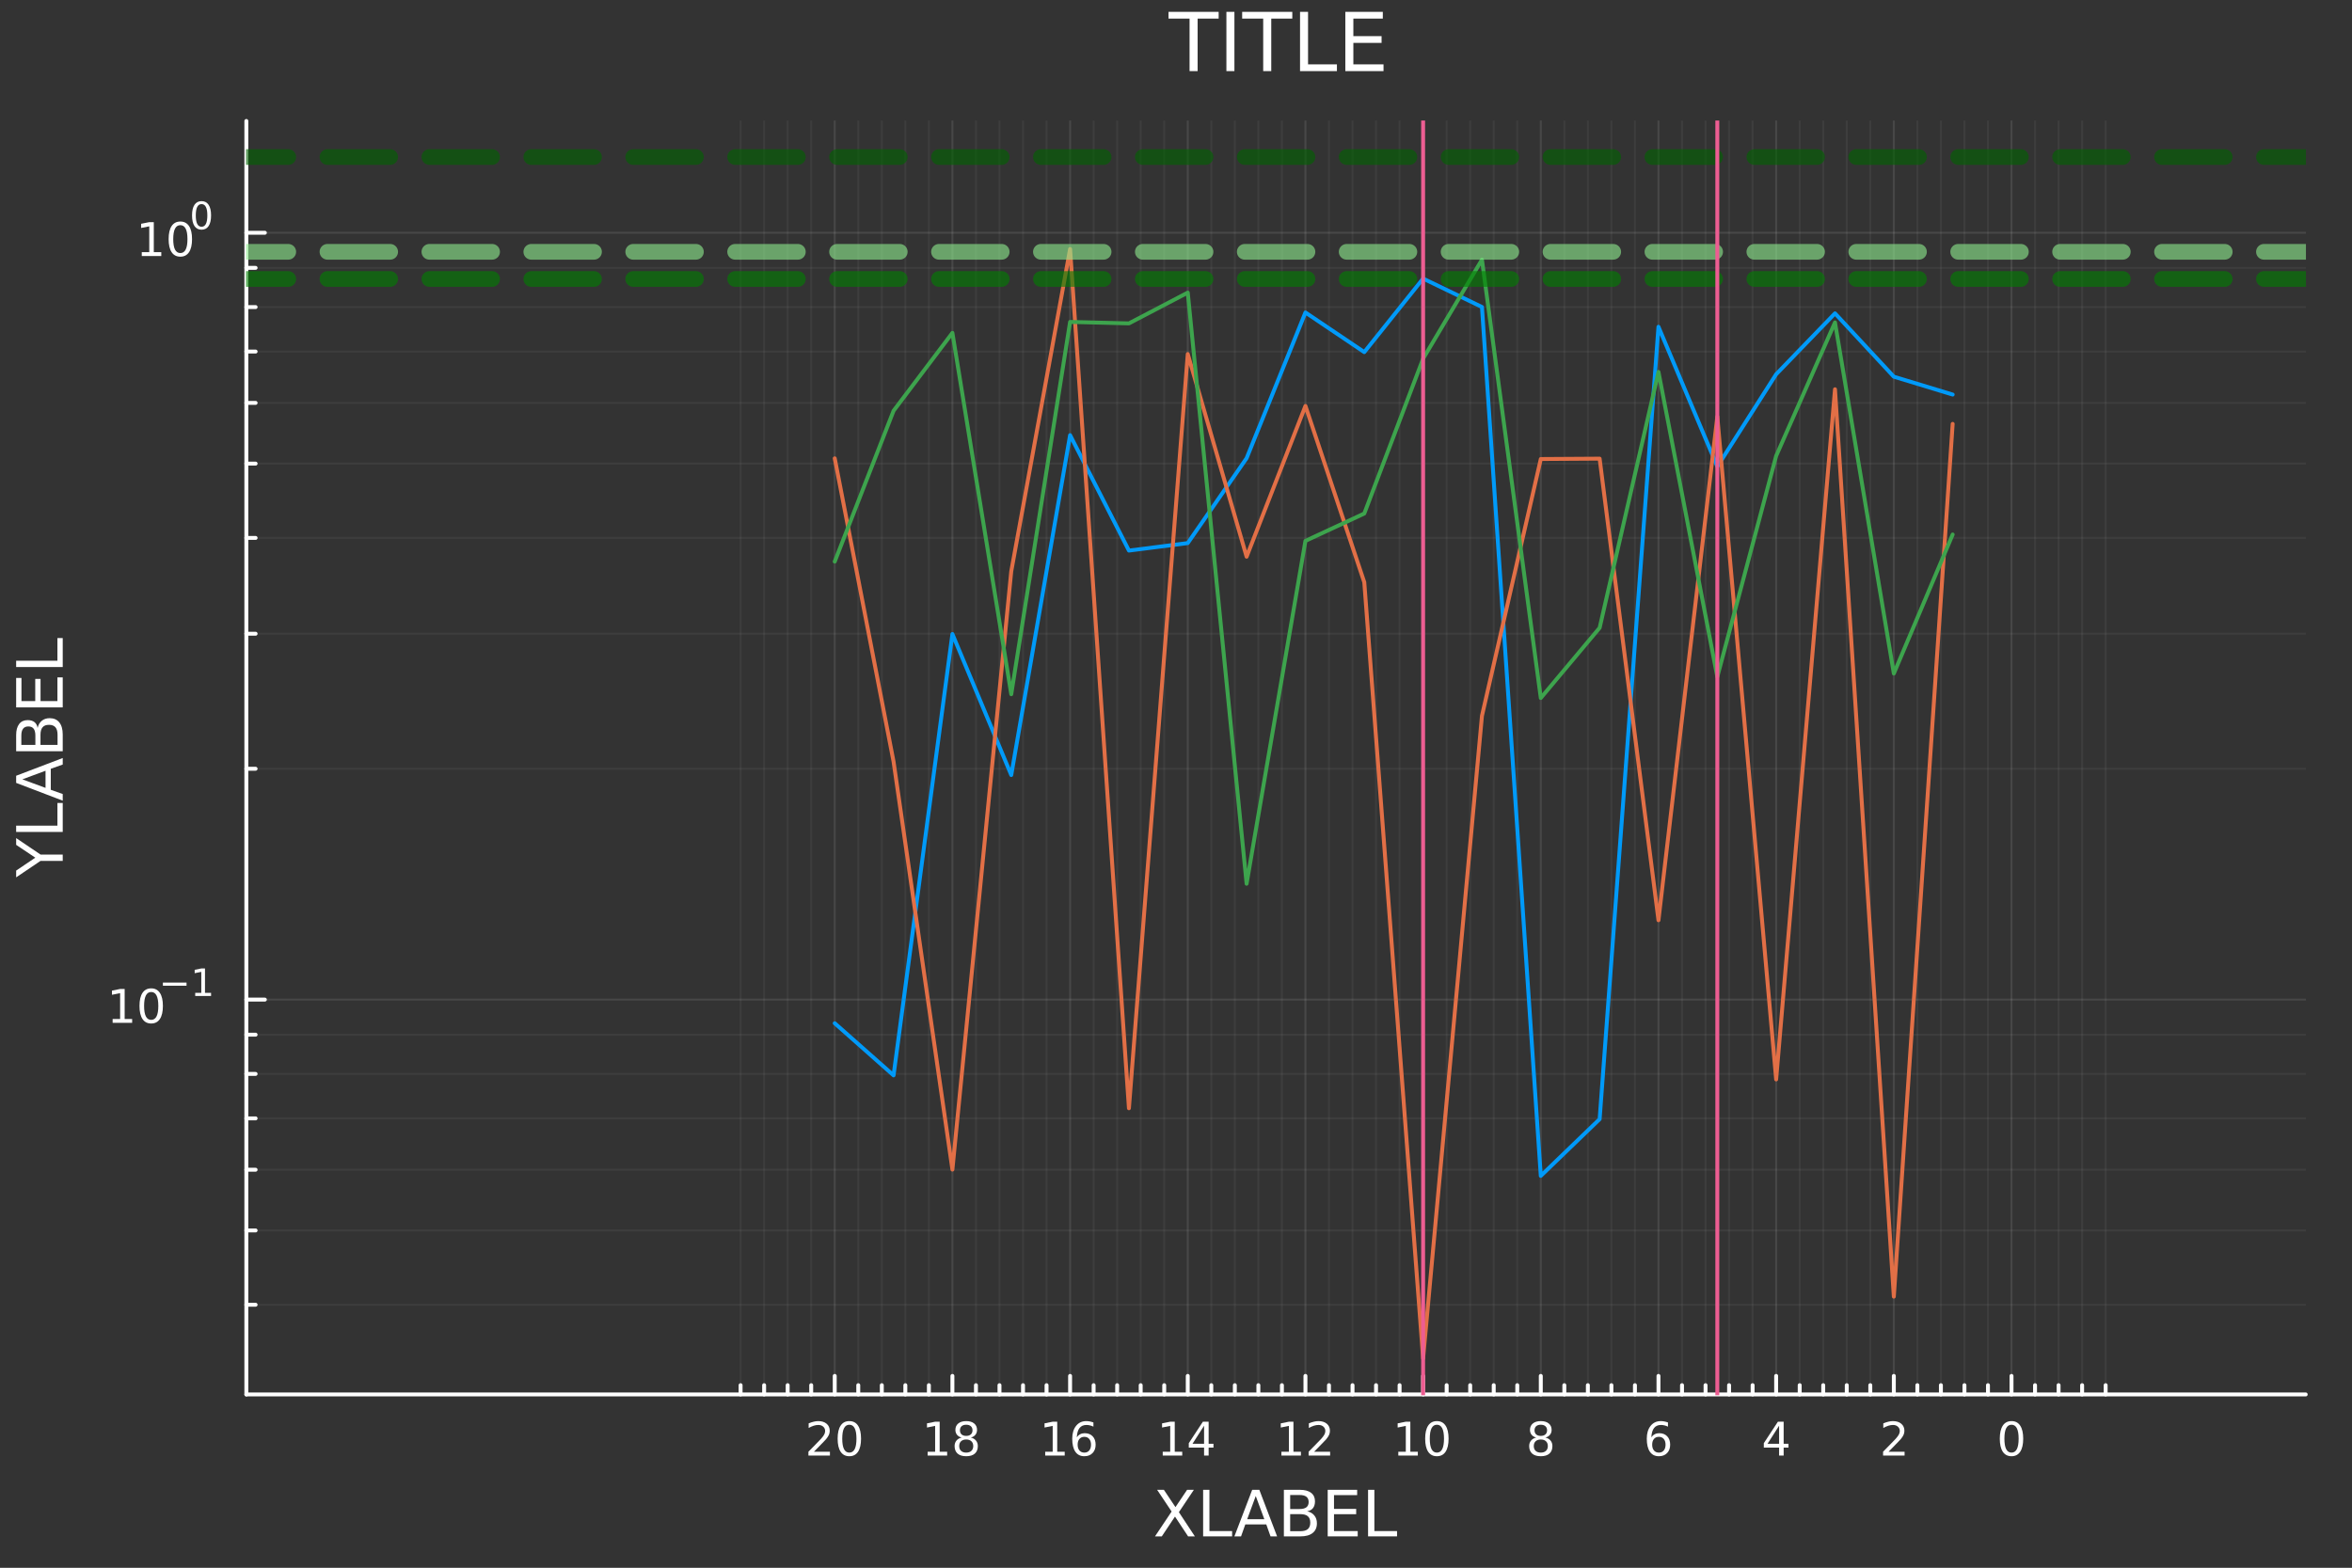 <?xml version="1.0" encoding="utf-8"?>
<svg xmlns="http://www.w3.org/2000/svg" xmlns:xlink="http://www.w3.org/1999/xlink" width="600" height="400" viewBox="0 0 2400 1600">
<rect x="0" y="0" width="2400" height="1600" fill="#808080" stroke="none"/>
<defs>
  <clipPath id="clip940">
    <rect x="0" y="0" width="2400" height="1600"/>
  </clipPath>
</defs>
<path clip-path="url(#clip940)" d="M0 1600 L2400 1600 L2400 0 L0 0  Z" fill="#333333" fill-rule="evenodd" fill-opacity="1"/>
<defs>
  <clipPath id="clip941">
    <rect x="480" y="0" width="1681" height="1600"/>
  </clipPath>
</defs>
<path clip-path="url(#clip940)" d="M251.372 1423.18 L2352.76 1423.18 L2352.76 123.472 L251.372 123.472  Z" fill="#333333" fill-rule="evenodd" fill-opacity="1"/>
<defs>
  <clipPath id="clip942">
    <rect x="251" y="123" width="2102" height="1301"/>
  </clipPath>
</defs>
<polyline clip-path="url(#clip942)" style="stroke:#ffffff; stroke-linecap:round; stroke-linejoin:round; stroke-width:2; stroke-opacity:0.05; fill:none" points="2148.62,1423.18 2148.62,123.472 "/>
<polyline clip-path="url(#clip942)" style="stroke:#ffffff; stroke-linecap:round; stroke-linejoin:round; stroke-width:2; stroke-opacity:0.05; fill:none" points="2124.61,1423.18 2124.61,123.472 "/>
<polyline clip-path="url(#clip942)" style="stroke:#ffffff; stroke-linecap:round; stroke-linejoin:round; stroke-width:2; stroke-opacity:0.05; fill:none" points="2100.59,1423.18 2100.59,123.472 "/>
<polyline clip-path="url(#clip942)" style="stroke:#ffffff; stroke-linecap:round; stroke-linejoin:round; stroke-width:2; stroke-opacity:0.05; fill:none" points="2076.57,1423.18 2076.57,123.472 "/>
<polyline clip-path="url(#clip942)" style="stroke:#ffffff; stroke-linecap:round; stroke-linejoin:round; stroke-width:2; stroke-opacity:0.05; fill:none" points="2028.54,1423.18 2028.54,123.472 "/>
<polyline clip-path="url(#clip942)" style="stroke:#ffffff; stroke-linecap:round; stroke-linejoin:round; stroke-width:2; stroke-opacity:0.05; fill:none" points="2004.53,1423.18 2004.53,123.472 "/>
<polyline clip-path="url(#clip942)" style="stroke:#ffffff; stroke-linecap:round; stroke-linejoin:round; stroke-width:2; stroke-opacity:0.05; fill:none" points="1980.51,1423.18 1980.51,123.472 "/>
<polyline clip-path="url(#clip942)" style="stroke:#ffffff; stroke-linecap:round; stroke-linejoin:round; stroke-width:2; stroke-opacity:0.05; fill:none" points="1956.49,1423.18 1956.49,123.472 "/>
<polyline clip-path="url(#clip942)" style="stroke:#ffffff; stroke-linecap:round; stroke-linejoin:round; stroke-width:2; stroke-opacity:0.05; fill:none" points="1908.46,1423.18 1908.46,123.472 "/>
<polyline clip-path="url(#clip942)" style="stroke:#ffffff; stroke-linecap:round; stroke-linejoin:round; stroke-width:2; stroke-opacity:0.05; fill:none" points="1884.45,1423.18 1884.45,123.472 "/>
<polyline clip-path="url(#clip942)" style="stroke:#ffffff; stroke-linecap:round; stroke-linejoin:round; stroke-width:2; stroke-opacity:0.05; fill:none" points="1860.43,1423.18 1860.43,123.472 "/>
<polyline clip-path="url(#clip942)" style="stroke:#ffffff; stroke-linecap:round; stroke-linejoin:round; stroke-width:2; stroke-opacity:0.05; fill:none" points="1836.42,1423.18 1836.42,123.472 "/>
<polyline clip-path="url(#clip942)" style="stroke:#ffffff; stroke-linecap:round; stroke-linejoin:round; stroke-width:2; stroke-opacity:0.05; fill:none" points="1788.38,1423.18 1788.38,123.472 "/>
<polyline clip-path="url(#clip942)" style="stroke:#ffffff; stroke-linecap:round; stroke-linejoin:round; stroke-width:2; stroke-opacity:0.05; fill:none" points="1764.37,1423.18 1764.37,123.472 "/>
<polyline clip-path="url(#clip942)" style="stroke:#ffffff; stroke-linecap:round; stroke-linejoin:round; stroke-width:2; stroke-opacity:0.05; fill:none" points="1740.35,1423.18 1740.35,123.472 "/>
<polyline clip-path="url(#clip942)" style="stroke:#ffffff; stroke-linecap:round; stroke-linejoin:round; stroke-width:2; stroke-opacity:0.05; fill:none" points="1716.34,1423.18 1716.34,123.472 "/>
<polyline clip-path="url(#clip942)" style="stroke:#ffffff; stroke-linecap:round; stroke-linejoin:round; stroke-width:2; stroke-opacity:0.05; fill:none" points="1668.31,1423.18 1668.31,123.472 "/>
<polyline clip-path="url(#clip942)" style="stroke:#ffffff; stroke-linecap:round; stroke-linejoin:round; stroke-width:2; stroke-opacity:0.05; fill:none" points="1644.29,1423.18 1644.29,123.472 "/>
<polyline clip-path="url(#clip942)" style="stroke:#ffffff; stroke-linecap:round; stroke-linejoin:round; stroke-width:2; stroke-opacity:0.05; fill:none" points="1620.27,1423.18 1620.27,123.472 "/>
<polyline clip-path="url(#clip942)" style="stroke:#ffffff; stroke-linecap:round; stroke-linejoin:round; stroke-width:2; stroke-opacity:0.05; fill:none" points="1596.26,1423.18 1596.26,123.472 "/>
<polyline clip-path="url(#clip942)" style="stroke:#ffffff; stroke-linecap:round; stroke-linejoin:round; stroke-width:2; stroke-opacity:0.05; fill:none" points="1548.23,1423.18 1548.23,123.472 "/>
<polyline clip-path="url(#clip942)" style="stroke:#ffffff; stroke-linecap:round; stroke-linejoin:round; stroke-width:2; stroke-opacity:0.05; fill:none" points="1524.21,1423.18 1524.21,123.472 "/>
<polyline clip-path="url(#clip942)" style="stroke:#ffffff; stroke-linecap:round; stroke-linejoin:round; stroke-width:2; stroke-opacity:0.05; fill:none" points="1500.19,1423.18 1500.19,123.472 "/>
<polyline clip-path="url(#clip942)" style="stroke:#ffffff; stroke-linecap:round; stroke-linejoin:round; stroke-width:2; stroke-opacity:0.05; fill:none" points="1476.18,1423.18 1476.18,123.472 "/>
<polyline clip-path="url(#clip942)" style="stroke:#ffffff; stroke-linecap:round; stroke-linejoin:round; stroke-width:2; stroke-opacity:0.05; fill:none" points="1428.15,1423.18 1428.15,123.472 "/>
<polyline clip-path="url(#clip942)" style="stroke:#ffffff; stroke-linecap:round; stroke-linejoin:round; stroke-width:2; stroke-opacity:0.05; fill:none" points="1404.13,1423.18 1404.13,123.472 "/>
<polyline clip-path="url(#clip942)" style="stroke:#ffffff; stroke-linecap:round; stroke-linejoin:round; stroke-width:2; stroke-opacity:0.05; fill:none" points="1380.12,1423.18 1380.12,123.472 "/>
<polyline clip-path="url(#clip942)" style="stroke:#ffffff; stroke-linecap:round; stroke-linejoin:round; stroke-width:2; stroke-opacity:0.05; fill:none" points="1356.1,1423.18 1356.1,123.472 "/>
<polyline clip-path="url(#clip942)" style="stroke:#ffffff; stroke-linecap:round; stroke-linejoin:round; stroke-width:2; stroke-opacity:0.05; fill:none" points="1308.07,1423.18 1308.07,123.472 "/>
<polyline clip-path="url(#clip942)" style="stroke:#ffffff; stroke-linecap:round; stroke-linejoin:round; stroke-width:2; stroke-opacity:0.05; fill:none" points="1284.05,1423.18 1284.05,123.472 "/>
<polyline clip-path="url(#clip942)" style="stroke:#ffffff; stroke-linecap:round; stroke-linejoin:round; stroke-width:2; stroke-opacity:0.05; fill:none" points="1260.04,1423.18 1260.04,123.472 "/>
<polyline clip-path="url(#clip942)" style="stroke:#ffffff; stroke-linecap:round; stroke-linejoin:round; stroke-width:2; stroke-opacity:0.05; fill:none" points="1236.02,1423.18 1236.02,123.472 "/>
<polyline clip-path="url(#clip942)" style="stroke:#ffffff; stroke-linecap:round; stroke-linejoin:round; stroke-width:2; stroke-opacity:0.05; fill:none" points="1187.99,1423.18 1187.99,123.472 "/>
<polyline clip-path="url(#clip942)" style="stroke:#ffffff; stroke-linecap:round; stroke-linejoin:round; stroke-width:2; stroke-opacity:0.05; fill:none" points="1163.97,1423.18 1163.97,123.472 "/>
<polyline clip-path="url(#clip942)" style="stroke:#ffffff; stroke-linecap:round; stroke-linejoin:round; stroke-width:2; stroke-opacity:0.05; fill:none" points="1139.96,1423.18 1139.96,123.472 "/>
<polyline clip-path="url(#clip942)" style="stroke:#ffffff; stroke-linecap:round; stroke-linejoin:round; stroke-width:2; stroke-opacity:0.05; fill:none" points="1115.94,1423.18 1115.94,123.472 "/>
<polyline clip-path="url(#clip942)" style="stroke:#ffffff; stroke-linecap:round; stroke-linejoin:round; stroke-width:2; stroke-opacity:0.05; fill:none" points="1067.91,1423.18 1067.91,123.472 "/>
<polyline clip-path="url(#clip942)" style="stroke:#ffffff; stroke-linecap:round; stroke-linejoin:round; stroke-width:2; stroke-opacity:0.05; fill:none" points="1043.89,1423.18 1043.89,123.472 "/>
<polyline clip-path="url(#clip942)" style="stroke:#ffffff; stroke-linecap:round; stroke-linejoin:round; stroke-width:2; stroke-opacity:0.05; fill:none" points="1019.88,1423.18 1019.88,123.472 "/>
<polyline clip-path="url(#clip942)" style="stroke:#ffffff; stroke-linecap:round; stroke-linejoin:round; stroke-width:2; stroke-opacity:0.05; fill:none" points="995.862,1423.18 995.862,123.472 "/>
<polyline clip-path="url(#clip942)" style="stroke:#ffffff; stroke-linecap:round; stroke-linejoin:round; stroke-width:2; stroke-opacity:0.05; fill:none" points="947.831,1423.18 947.831,123.472 "/>
<polyline clip-path="url(#clip942)" style="stroke:#ffffff; stroke-linecap:round; stroke-linejoin:round; stroke-width:2; stroke-opacity:0.05; fill:none" points="923.815,1423.18 923.815,123.472 "/>
<polyline clip-path="url(#clip942)" style="stroke:#ffffff; stroke-linecap:round; stroke-linejoin:round; stroke-width:2; stroke-opacity:0.05; fill:none" points="899.799,1423.18 899.799,123.472 "/>
<polyline clip-path="url(#clip942)" style="stroke:#ffffff; stroke-linecap:round; stroke-linejoin:round; stroke-width:2; stroke-opacity:0.05; fill:none" points="875.783,1423.18 875.783,123.472 "/>
<polyline clip-path="url(#clip942)" style="stroke:#ffffff; stroke-linecap:round; stroke-linejoin:round; stroke-width:2; stroke-opacity:0.05; fill:none" points="827.752,1423.18 827.752,123.472 "/>
<polyline clip-path="url(#clip942)" style="stroke:#ffffff; stroke-linecap:round; stroke-linejoin:round; stroke-width:2; stroke-opacity:0.05; fill:none" points="803.736,1423.18 803.736,123.472 "/>
<polyline clip-path="url(#clip942)" style="stroke:#ffffff; stroke-linecap:round; stroke-linejoin:round; stroke-width:2; stroke-opacity:0.05; fill:none" points="779.72,1423.18 779.72,123.472 "/>
<polyline clip-path="url(#clip942)" style="stroke:#ffffff; stroke-linecap:round; stroke-linejoin:round; stroke-width:2; stroke-opacity:0.05; fill:none" points="755.704,1423.18 755.704,123.472 "/>
<polyline clip-path="url(#clip942)" style="stroke:#ffffff; stroke-linecap:round; stroke-linejoin:round; stroke-width:2; stroke-opacity:0.05; fill:none" points="2352.76,1331.64 251.372,1331.64 "/>
<polyline clip-path="url(#clip942)" style="stroke:#ffffff; stroke-linecap:round; stroke-linejoin:round; stroke-width:2; stroke-opacity:0.05; fill:none" points="2352.76,1255.8 251.372,1255.8 "/>
<polyline clip-path="url(#clip942)" style="stroke:#ffffff; stroke-linecap:round; stroke-linejoin:round; stroke-width:2; stroke-opacity:0.05; fill:none" points="2352.76,1193.83 251.372,1193.83 "/>
<polyline clip-path="url(#clip942)" style="stroke:#ffffff; stroke-linecap:round; stroke-linejoin:round; stroke-width:2; stroke-opacity:0.05; fill:none" points="2352.76,1141.43 251.372,1141.43 "/>
<polyline clip-path="url(#clip942)" style="stroke:#ffffff; stroke-linecap:round; stroke-linejoin:round; stroke-width:2; stroke-opacity:0.05; fill:none" points="2352.76,1096.04 251.372,1096.04 "/>
<polyline clip-path="url(#clip942)" style="stroke:#ffffff; stroke-linecap:round; stroke-linejoin:round; stroke-width:2; stroke-opacity:0.05; fill:none" points="2352.76,1056.01 251.372,1056.01 "/>
<polyline clip-path="url(#clip942)" style="stroke:#ffffff; stroke-linecap:round; stroke-linejoin:round; stroke-width:2; stroke-opacity:0.05; fill:none" points="2352.76,784.603 251.372,784.603 "/>
<polyline clip-path="url(#clip942)" style="stroke:#ffffff; stroke-linecap:round; stroke-linejoin:round; stroke-width:2; stroke-opacity:0.05; fill:none" points="2352.76,646.788 251.372,646.788 "/>
<polyline clip-path="url(#clip942)" style="stroke:#ffffff; stroke-linecap:round; stroke-linejoin:round; stroke-width:2; stroke-opacity:0.05; fill:none" points="2352.76,549.006 251.372,549.006 "/>
<polyline clip-path="url(#clip942)" style="stroke:#ffffff; stroke-linecap:round; stroke-linejoin:round; stroke-width:2; stroke-opacity:0.05; fill:none" points="2352.76,473.161 251.372,473.161 "/>
<polyline clip-path="url(#clip942)" style="stroke:#ffffff; stroke-linecap:round; stroke-linejoin:round; stroke-width:2; stroke-opacity:0.05; fill:none" points="2352.76,411.191 251.372,411.191 "/>
<polyline clip-path="url(#clip942)" style="stroke:#ffffff; stroke-linecap:round; stroke-linejoin:round; stroke-width:2; stroke-opacity:0.05; fill:none" points="2352.76,358.796 251.372,358.796 "/>
<polyline clip-path="url(#clip942)" style="stroke:#ffffff; stroke-linecap:round; stroke-linejoin:round; stroke-width:2; stroke-opacity:0.05; fill:none" points="2352.76,313.41 251.372,313.41 "/>
<polyline clip-path="url(#clip942)" style="stroke:#ffffff; stroke-linecap:round; stroke-linejoin:round; stroke-width:2; stroke-opacity:0.05; fill:none" points="2352.76,273.376 251.372,273.376 "/>
<polyline clip-path="url(#clip942)" style="stroke:#ffffff; stroke-linecap:round; stroke-linejoin:round; stroke-width:2; stroke-opacity:0.1; fill:none" points="2052.56,1423.18 2052.56,123.472 "/>
<polyline clip-path="url(#clip942)" style="stroke:#ffffff; stroke-linecap:round; stroke-linejoin:round; stroke-width:2; stroke-opacity:0.1; fill:none" points="1932.48,1423.18 1932.48,123.472 "/>
<polyline clip-path="url(#clip942)" style="stroke:#ffffff; stroke-linecap:round; stroke-linejoin:round; stroke-width:2; stroke-opacity:0.1; fill:none" points="1812.4,1423.18 1812.4,123.472 "/>
<polyline clip-path="url(#clip942)" style="stroke:#ffffff; stroke-linecap:round; stroke-linejoin:round; stroke-width:2; stroke-opacity:0.1; fill:none" points="1692.32,1423.18 1692.32,123.472 "/>
<polyline clip-path="url(#clip942)" style="stroke:#ffffff; stroke-linecap:round; stroke-linejoin:round; stroke-width:2; stroke-opacity:0.1; fill:none" points="1572.24,1423.18 1572.24,123.472 "/>
<polyline clip-path="url(#clip942)" style="stroke:#ffffff; stroke-linecap:round; stroke-linejoin:round; stroke-width:2; stroke-opacity:0.1; fill:none" points="1452.16,1423.18 1452.16,123.472 "/>
<polyline clip-path="url(#clip942)" style="stroke:#ffffff; stroke-linecap:round; stroke-linejoin:round; stroke-width:2; stroke-opacity:0.1; fill:none" points="1332.08,1423.18 1332.08,123.472 "/>
<polyline clip-path="url(#clip942)" style="stroke:#ffffff; stroke-linecap:round; stroke-linejoin:round; stroke-width:2; stroke-opacity:0.1; fill:none" points="1212,1423.18 1212,123.472 "/>
<polyline clip-path="url(#clip942)" style="stroke:#ffffff; stroke-linecap:round; stroke-linejoin:round; stroke-width:2; stroke-opacity:0.1; fill:none" points="1091.93,1423.18 1091.93,123.472 "/>
<polyline clip-path="url(#clip942)" style="stroke:#ffffff; stroke-linecap:round; stroke-linejoin:round; stroke-width:2; stroke-opacity:0.1; fill:none" points="971.847,1423.18 971.847,123.472 "/>
<polyline clip-path="url(#clip942)" style="stroke:#ffffff; stroke-linecap:round; stroke-linejoin:round; stroke-width:2; stroke-opacity:0.1; fill:none" points="851.768,1423.18 851.768,123.472 "/>
<polyline clip-path="url(#clip942)" style="stroke:#ffffff; stroke-linecap:round; stroke-linejoin:round; stroke-width:2; stroke-opacity:0.1; fill:none" points="2352.76,1020.2 251.372,1020.2 "/>
<polyline clip-path="url(#clip942)" style="stroke:#ffffff; stroke-linecap:round; stroke-linejoin:round; stroke-width:2; stroke-opacity:0.1; fill:none" points="2352.76,237.565 251.372,237.565 "/>
<polyline clip-path="url(#clip940)" style="stroke:#ffffff; stroke-linecap:round; stroke-linejoin:round; stroke-width:4; stroke-opacity:1; fill:none" points="2352.76,1423.18 251.372,1423.18 "/>
<polyline clip-path="url(#clip940)" style="stroke:#ffffff; stroke-linecap:round; stroke-linejoin:round; stroke-width:4; stroke-opacity:1; fill:none" points="2052.56,1423.18 2052.56,1404.28 "/>
<polyline clip-path="url(#clip940)" style="stroke:#ffffff; stroke-linecap:round; stroke-linejoin:round; stroke-width:4; stroke-opacity:1; fill:none" points="1932.48,1423.18 1932.48,1404.28 "/>
<polyline clip-path="url(#clip940)" style="stroke:#ffffff; stroke-linecap:round; stroke-linejoin:round; stroke-width:4; stroke-opacity:1; fill:none" points="1812.4,1423.18 1812.4,1404.28 "/>
<polyline clip-path="url(#clip940)" style="stroke:#ffffff; stroke-linecap:round; stroke-linejoin:round; stroke-width:4; stroke-opacity:1; fill:none" points="1692.32,1423.18 1692.32,1404.28 "/>
<polyline clip-path="url(#clip940)" style="stroke:#ffffff; stroke-linecap:round; stroke-linejoin:round; stroke-width:4; stroke-opacity:1; fill:none" points="1572.24,1423.18 1572.24,1404.28 "/>
<polyline clip-path="url(#clip940)" style="stroke:#ffffff; stroke-linecap:round; stroke-linejoin:round; stroke-width:4; stroke-opacity:1; fill:none" points="1452.16,1423.18 1452.16,1404.28 "/>
<polyline clip-path="url(#clip940)" style="stroke:#ffffff; stroke-linecap:round; stroke-linejoin:round; stroke-width:4; stroke-opacity:1; fill:none" points="1332.08,1423.18 1332.08,1404.28 "/>
<polyline clip-path="url(#clip940)" style="stroke:#ffffff; stroke-linecap:round; stroke-linejoin:round; stroke-width:4; stroke-opacity:1; fill:none" points="1212,1423.18 1212,1404.28 "/>
<polyline clip-path="url(#clip940)" style="stroke:#ffffff; stroke-linecap:round; stroke-linejoin:round; stroke-width:4; stroke-opacity:1; fill:none" points="1091.93,1423.18 1091.93,1404.28 "/>
<polyline clip-path="url(#clip940)" style="stroke:#ffffff; stroke-linecap:round; stroke-linejoin:round; stroke-width:4; stroke-opacity:1; fill:none" points="971.847,1423.18 971.847,1404.28 "/>
<polyline clip-path="url(#clip940)" style="stroke:#ffffff; stroke-linecap:round; stroke-linejoin:round; stroke-width:4; stroke-opacity:1; fill:none" points="851.768,1423.18 851.768,1404.28 "/>
<polyline clip-path="url(#clip940)" style="stroke:#ffffff; stroke-linecap:round; stroke-linejoin:round; stroke-width:4; stroke-opacity:1; fill:none" points="2148.62,1423.18 2148.62,1413.73 "/>
<polyline clip-path="url(#clip940)" style="stroke:#ffffff; stroke-linecap:round; stroke-linejoin:round; stroke-width:4; stroke-opacity:1; fill:none" points="2124.61,1423.18 2124.61,1413.73 "/>
<polyline clip-path="url(#clip940)" style="stroke:#ffffff; stroke-linecap:round; stroke-linejoin:round; stroke-width:4; stroke-opacity:1; fill:none" points="2100.59,1423.18 2100.59,1413.73 "/>
<polyline clip-path="url(#clip940)" style="stroke:#ffffff; stroke-linecap:round; stroke-linejoin:round; stroke-width:4; stroke-opacity:1; fill:none" points="2076.57,1423.18 2076.57,1413.73 "/>
<polyline clip-path="url(#clip940)" style="stroke:#ffffff; stroke-linecap:round; stroke-linejoin:round; stroke-width:4; stroke-opacity:1; fill:none" points="2028.54,1423.18 2028.54,1413.73 "/>
<polyline clip-path="url(#clip940)" style="stroke:#ffffff; stroke-linecap:round; stroke-linejoin:round; stroke-width:4; stroke-opacity:1; fill:none" points="2004.53,1423.18 2004.53,1413.73 "/>
<polyline clip-path="url(#clip940)" style="stroke:#ffffff; stroke-linecap:round; stroke-linejoin:round; stroke-width:4; stroke-opacity:1; fill:none" points="1980.51,1423.18 1980.51,1413.73 "/>
<polyline clip-path="url(#clip940)" style="stroke:#ffffff; stroke-linecap:round; stroke-linejoin:round; stroke-width:4; stroke-opacity:1; fill:none" points="1956.49,1423.18 1956.49,1413.73 "/>
<polyline clip-path="url(#clip940)" style="stroke:#ffffff; stroke-linecap:round; stroke-linejoin:round; stroke-width:4; stroke-opacity:1; fill:none" points="1908.46,1423.18 1908.46,1413.73 "/>
<polyline clip-path="url(#clip940)" style="stroke:#ffffff; stroke-linecap:round; stroke-linejoin:round; stroke-width:4; stroke-opacity:1; fill:none" points="1884.45,1423.18 1884.45,1413.73 "/>
<polyline clip-path="url(#clip940)" style="stroke:#ffffff; stroke-linecap:round; stroke-linejoin:round; stroke-width:4; stroke-opacity:1; fill:none" points="1860.43,1423.18 1860.43,1413.73 "/>
<polyline clip-path="url(#clip940)" style="stroke:#ffffff; stroke-linecap:round; stroke-linejoin:round; stroke-width:4; stroke-opacity:1; fill:none" points="1836.42,1423.18 1836.42,1413.73 "/>
<polyline clip-path="url(#clip940)" style="stroke:#ffffff; stroke-linecap:round; stroke-linejoin:round; stroke-width:4; stroke-opacity:1; fill:none" points="1788.38,1423.18 1788.38,1413.73 "/>
<polyline clip-path="url(#clip940)" style="stroke:#ffffff; stroke-linecap:round; stroke-linejoin:round; stroke-width:4; stroke-opacity:1; fill:none" points="1764.37,1423.18 1764.37,1413.73 "/>
<polyline clip-path="url(#clip940)" style="stroke:#ffffff; stroke-linecap:round; stroke-linejoin:round; stroke-width:4; stroke-opacity:1; fill:none" points="1740.35,1423.18 1740.35,1413.73 "/>
<polyline clip-path="url(#clip940)" style="stroke:#ffffff; stroke-linecap:round; stroke-linejoin:round; stroke-width:4; stroke-opacity:1; fill:none" points="1716.34,1423.18 1716.34,1413.73 "/>
<polyline clip-path="url(#clip940)" style="stroke:#ffffff; stroke-linecap:round; stroke-linejoin:round; stroke-width:4; stroke-opacity:1; fill:none" points="1668.31,1423.18 1668.31,1413.73 "/>
<polyline clip-path="url(#clip940)" style="stroke:#ffffff; stroke-linecap:round; stroke-linejoin:round; stroke-width:4; stroke-opacity:1; fill:none" points="1644.29,1423.18 1644.29,1413.73 "/>
<polyline clip-path="url(#clip940)" style="stroke:#ffffff; stroke-linecap:round; stroke-linejoin:round; stroke-width:4; stroke-opacity:1; fill:none" points="1620.27,1423.18 1620.27,1413.73 "/>
<polyline clip-path="url(#clip940)" style="stroke:#ffffff; stroke-linecap:round; stroke-linejoin:round; stroke-width:4; stroke-opacity:1; fill:none" points="1596.26,1423.18 1596.26,1413.73 "/>
<polyline clip-path="url(#clip940)" style="stroke:#ffffff; stroke-linecap:round; stroke-linejoin:round; stroke-width:4; stroke-opacity:1; fill:none" points="1548.23,1423.18 1548.23,1413.73 "/>
<polyline clip-path="url(#clip940)" style="stroke:#ffffff; stroke-linecap:round; stroke-linejoin:round; stroke-width:4; stroke-opacity:1; fill:none" points="1524.21,1423.18 1524.21,1413.73 "/>
<polyline clip-path="url(#clip940)" style="stroke:#ffffff; stroke-linecap:round; stroke-linejoin:round; stroke-width:4; stroke-opacity:1; fill:none" points="1500.19,1423.18 1500.19,1413.73 "/>
<polyline clip-path="url(#clip940)" style="stroke:#ffffff; stroke-linecap:round; stroke-linejoin:round; stroke-width:4; stroke-opacity:1; fill:none" points="1476.18,1423.18 1476.18,1413.73 "/>
<polyline clip-path="url(#clip940)" style="stroke:#ffffff; stroke-linecap:round; stroke-linejoin:round; stroke-width:4; stroke-opacity:1; fill:none" points="1428.15,1423.18 1428.15,1413.73 "/>
<polyline clip-path="url(#clip940)" style="stroke:#ffffff; stroke-linecap:round; stroke-linejoin:round; stroke-width:4; stroke-opacity:1; fill:none" points="1404.13,1423.18 1404.13,1413.73 "/>
<polyline clip-path="url(#clip940)" style="stroke:#ffffff; stroke-linecap:round; stroke-linejoin:round; stroke-width:4; stroke-opacity:1; fill:none" points="1380.12,1423.18 1380.12,1413.73 "/>
<polyline clip-path="url(#clip940)" style="stroke:#ffffff; stroke-linecap:round; stroke-linejoin:round; stroke-width:4; stroke-opacity:1; fill:none" points="1356.1,1423.18 1356.1,1413.73 "/>
<polyline clip-path="url(#clip940)" style="stroke:#ffffff; stroke-linecap:round; stroke-linejoin:round; stroke-width:4; stroke-opacity:1; fill:none" points="1308.07,1423.18 1308.07,1413.73 "/>
<polyline clip-path="url(#clip940)" style="stroke:#ffffff; stroke-linecap:round; stroke-linejoin:round; stroke-width:4; stroke-opacity:1; fill:none" points="1284.05,1423.18 1284.05,1413.73 "/>
<polyline clip-path="url(#clip940)" style="stroke:#ffffff; stroke-linecap:round; stroke-linejoin:round; stroke-width:4; stroke-opacity:1; fill:none" points="1260.04,1423.18 1260.04,1413.73 "/>
<polyline clip-path="url(#clip940)" style="stroke:#ffffff; stroke-linecap:round; stroke-linejoin:round; stroke-width:4; stroke-opacity:1; fill:none" points="1236.02,1423.18 1236.02,1413.73 "/>
<polyline clip-path="url(#clip940)" style="stroke:#ffffff; stroke-linecap:round; stroke-linejoin:round; stroke-width:4; stroke-opacity:1; fill:none" points="1187.99,1423.18 1187.99,1413.73 "/>
<polyline clip-path="url(#clip940)" style="stroke:#ffffff; stroke-linecap:round; stroke-linejoin:round; stroke-width:4; stroke-opacity:1; fill:none" points="1163.97,1423.18 1163.97,1413.73 "/>
<polyline clip-path="url(#clip940)" style="stroke:#ffffff; stroke-linecap:round; stroke-linejoin:round; stroke-width:4; stroke-opacity:1; fill:none" points="1139.96,1423.18 1139.96,1413.73 "/>
<polyline clip-path="url(#clip940)" style="stroke:#ffffff; stroke-linecap:round; stroke-linejoin:round; stroke-width:4; stroke-opacity:1; fill:none" points="1115.94,1423.18 1115.94,1413.73 "/>
<polyline clip-path="url(#clip940)" style="stroke:#ffffff; stroke-linecap:round; stroke-linejoin:round; stroke-width:4; stroke-opacity:1; fill:none" points="1067.91,1423.18 1067.91,1413.73 "/>
<polyline clip-path="url(#clip940)" style="stroke:#ffffff; stroke-linecap:round; stroke-linejoin:round; stroke-width:4; stroke-opacity:1; fill:none" points="1043.89,1423.18 1043.89,1413.73 "/>
<polyline clip-path="url(#clip940)" style="stroke:#ffffff; stroke-linecap:round; stroke-linejoin:round; stroke-width:4; stroke-opacity:1; fill:none" points="1019.88,1423.18 1019.88,1413.73 "/>
<polyline clip-path="url(#clip940)" style="stroke:#ffffff; stroke-linecap:round; stroke-linejoin:round; stroke-width:4; stroke-opacity:1; fill:none" points="995.862,1423.18 995.862,1413.73 "/>
<polyline clip-path="url(#clip940)" style="stroke:#ffffff; stroke-linecap:round; stroke-linejoin:round; stroke-width:4; stroke-opacity:1; fill:none" points="947.831,1423.18 947.831,1413.73 "/>
<polyline clip-path="url(#clip940)" style="stroke:#ffffff; stroke-linecap:round; stroke-linejoin:round; stroke-width:4; stroke-opacity:1; fill:none" points="923.815,1423.18 923.815,1413.73 "/>
<polyline clip-path="url(#clip940)" style="stroke:#ffffff; stroke-linecap:round; stroke-linejoin:round; stroke-width:4; stroke-opacity:1; fill:none" points="899.799,1423.18 899.799,1413.73 "/>
<polyline clip-path="url(#clip940)" style="stroke:#ffffff; stroke-linecap:round; stroke-linejoin:round; stroke-width:4; stroke-opacity:1; fill:none" points="875.783,1423.18 875.783,1413.73 "/>
<polyline clip-path="url(#clip940)" style="stroke:#ffffff; stroke-linecap:round; stroke-linejoin:round; stroke-width:4; stroke-opacity:1; fill:none" points="827.752,1423.18 827.752,1413.73 "/>
<polyline clip-path="url(#clip940)" style="stroke:#ffffff; stroke-linecap:round; stroke-linejoin:round; stroke-width:4; stroke-opacity:1; fill:none" points="803.736,1423.18 803.736,1413.73 "/>
<polyline clip-path="url(#clip940)" style="stroke:#ffffff; stroke-linecap:round; stroke-linejoin:round; stroke-width:4; stroke-opacity:1; fill:none" points="779.72,1423.18 779.72,1413.73 "/>
<polyline clip-path="url(#clip940)" style="stroke:#ffffff; stroke-linecap:round; stroke-linejoin:round; stroke-width:4; stroke-opacity:1; fill:none" points="755.704,1423.18 755.704,1413.73 "/>
<path clip-path="url(#clip940)" d="M2052.56 1454.1 Q2048.95 1454.1 2047.12 1457.66 Q2045.31 1461.2 2045.31 1468.33 Q2045.31 1475.44 2047.12 1479.01 Q2048.95 1482.55 2052.56 1482.55 Q2056.19 1482.55 2058 1479.01 Q2059.83 1475.44 2059.83 1468.33 Q2059.83 1461.2 2058 1457.66 Q2056.19 1454.1 2052.56 1454.1 M2052.56 1450.39 Q2058.37 1450.39 2061.42 1455 Q2064.5 1459.58 2064.5 1468.33 Q2064.5 1477.06 2061.42 1481.67 Q2058.37 1486.25 2052.56 1486.25 Q2046.75 1486.25 2043.67 1481.67 Q2040.61 1477.06 2040.61 1468.33 Q2040.61 1459.58 2043.67 1455 Q2046.75 1450.39 2052.56 1450.39 Z" fill="#ffffff" fill-rule="nonzero" fill-opacity="1" /><path clip-path="url(#clip940)" d="M1927.13 1481.64 L1943.45 1481.64 L1943.45 1485.58 L1921.51 1485.58 L1921.51 1481.64 Q1924.17 1478.89 1928.75 1474.26 Q1933.36 1469.61 1934.54 1468.27 Q1936.78 1465.74 1937.66 1464.01 Q1938.57 1462.25 1938.57 1460.56 Q1938.57 1457.8 1936.62 1456.07 Q1934.7 1454.33 1931.6 1454.33 Q1929.4 1454.33 1926.95 1455.09 Q1924.52 1455.86 1921.74 1457.41 L1921.74 1452.69 Q1924.56 1451.55 1927.02 1450.97 Q1929.47 1450.39 1931.51 1450.39 Q1936.88 1450.39 1940.07 1453.08 Q1943.27 1455.77 1943.27 1460.26 Q1943.27 1462.39 1942.46 1464.31 Q1941.67 1466.2 1939.56 1468.8 Q1938.98 1469.47 1935.88 1472.69 Q1932.78 1475.88 1927.13 1481.64 Z" fill="#ffffff" fill-rule="nonzero" fill-opacity="1" /><path clip-path="url(#clip940)" d="M1815.41 1455.09 L1803.6 1473.54 L1815.41 1473.54 L1815.41 1455.09 M1814.18 1451.02 L1820.06 1451.02 L1820.06 1473.54 L1824.99 1473.54 L1824.99 1477.43 L1820.06 1477.43 L1820.06 1485.58 L1815.41 1485.58 L1815.41 1477.43 L1799.81 1477.43 L1799.81 1472.92 L1814.18 1451.02 Z" fill="#ffffff" fill-rule="nonzero" fill-opacity="1" /><path clip-path="url(#clip940)" d="M1692.73 1466.44 Q1689.58 1466.44 1687.73 1468.59 Q1685.9 1470.74 1685.9 1474.49 Q1685.9 1478.22 1687.73 1480.39 Q1689.58 1482.55 1692.73 1482.55 Q1695.87 1482.55 1697.7 1480.39 Q1699.55 1478.22 1699.55 1474.49 Q1699.55 1470.74 1697.7 1468.59 Q1695.87 1466.44 1692.73 1466.44 M1702.01 1451.78 L1702.01 1456.04 Q1700.25 1455.21 1698.44 1454.77 Q1696.66 1454.33 1694.9 1454.33 Q1690.27 1454.33 1687.82 1457.45 Q1685.39 1460.58 1685.04 1466.9 Q1686.41 1464.89 1688.47 1463.82 Q1690.53 1462.73 1693 1462.73 Q1698.21 1462.73 1701.22 1465.9 Q1704.25 1469.05 1704.25 1474.49 Q1704.25 1479.82 1701.11 1483.03 Q1697.96 1486.25 1692.73 1486.25 Q1686.73 1486.25 1683.56 1481.67 Q1680.39 1477.06 1680.39 1468.33 Q1680.39 1460.14 1684.28 1455.28 Q1688.17 1450.39 1694.72 1450.39 Q1696.48 1450.39 1698.26 1450.74 Q1700.06 1451.09 1702.01 1451.78 Z" fill="#ffffff" fill-rule="nonzero" fill-opacity="1" /><path clip-path="url(#clip940)" d="M1572.24 1469.17 Q1568.91 1469.17 1566.99 1470.95 Q1565.09 1472.73 1565.09 1475.86 Q1565.09 1478.98 1566.99 1480.77 Q1568.91 1482.55 1572.24 1482.55 Q1575.58 1482.55 1577.5 1480.77 Q1579.42 1478.96 1579.42 1475.86 Q1579.42 1472.73 1577.5 1470.95 Q1575.6 1469.17 1572.24 1469.17 M1567.57 1467.18 Q1564.56 1466.44 1562.87 1464.38 Q1561.2 1462.32 1561.2 1459.35 Q1561.2 1455.21 1564.14 1452.8 Q1567.1 1450.39 1572.24 1450.39 Q1577.4 1450.39 1580.34 1452.8 Q1583.28 1455.21 1583.28 1459.35 Q1583.28 1462.32 1581.59 1464.38 Q1579.93 1466.44 1576.94 1467.18 Q1580.32 1467.96 1582.2 1470.26 Q1584.09 1472.55 1584.09 1475.86 Q1584.09 1480.88 1581.02 1483.57 Q1577.96 1486.25 1572.24 1486.25 Q1566.52 1486.25 1563.45 1483.57 Q1560.39 1480.88 1560.39 1475.86 Q1560.39 1472.55 1562.29 1470.26 Q1564.19 1467.96 1567.57 1467.18 M1565.85 1459.79 Q1565.85 1462.48 1567.52 1463.98 Q1569.21 1465.49 1572.24 1465.49 Q1575.25 1465.49 1576.94 1463.98 Q1578.65 1462.48 1578.65 1459.79 Q1578.65 1457.11 1576.94 1455.6 Q1575.25 1454.1 1572.24 1454.1 Q1569.21 1454.1 1567.52 1455.6 Q1565.85 1457.11 1565.85 1459.79 Z" fill="#ffffff" fill-rule="nonzero" fill-opacity="1" /><path clip-path="url(#clip940)" d="M1426.85 1481.64 L1434.49 1481.64 L1434.49 1455.28 L1426.18 1456.95 L1426.18 1452.69 L1434.44 1451.02 L1439.12 1451.02 L1439.12 1481.64 L1446.76 1481.64 L1446.76 1485.58 L1426.85 1485.58 L1426.85 1481.64 Z" fill="#ffffff" fill-rule="nonzero" fill-opacity="1" /><path clip-path="url(#clip940)" d="M1466.2 1454.1 Q1462.59 1454.1 1460.76 1457.66 Q1458.96 1461.2 1458.96 1468.33 Q1458.96 1475.44 1460.76 1479.01 Q1462.59 1482.55 1466.2 1482.55 Q1469.84 1482.55 1471.64 1479.01 Q1473.47 1475.44 1473.47 1468.33 Q1473.47 1461.2 1471.64 1457.66 Q1469.84 1454.1 1466.2 1454.1 M1466.2 1450.39 Q1472.01 1450.39 1475.07 1455 Q1478.15 1459.58 1478.15 1468.33 Q1478.15 1477.06 1475.07 1481.67 Q1472.01 1486.25 1466.2 1486.25 Q1460.39 1486.25 1457.31 1481.67 Q1454.26 1477.06 1454.26 1468.33 Q1454.26 1459.58 1457.31 1455 Q1460.39 1450.39 1466.2 1450.39 Z" fill="#ffffff" fill-rule="nonzero" fill-opacity="1" /><path clip-path="url(#clip940)" d="M1307.57 1481.64 L1315.21 1481.64 L1315.21 1455.28 L1306.9 1456.95 L1306.9 1452.69 L1315.16 1451.02 L1319.84 1451.02 L1319.84 1481.64 L1327.48 1481.64 L1327.48 1485.58 L1307.57 1485.58 L1307.57 1481.64 Z" fill="#ffffff" fill-rule="nonzero" fill-opacity="1" /><path clip-path="url(#clip940)" d="M1340.95 1481.64 L1357.27 1481.64 L1357.27 1485.58 L1335.32 1485.58 L1335.32 1481.64 Q1337.99 1478.89 1342.57 1474.26 Q1347.18 1469.61 1348.36 1468.27 Q1350.6 1465.74 1351.48 1464.01 Q1352.38 1462.25 1352.38 1460.56 Q1352.38 1457.8 1350.44 1456.07 Q1348.52 1454.33 1345.42 1454.33 Q1343.22 1454.33 1340.76 1455.09 Q1338.33 1455.86 1335.56 1457.41 L1335.56 1452.69 Q1338.38 1451.55 1340.83 1450.97 Q1343.29 1450.39 1345.32 1450.39 Q1350.69 1450.39 1353.89 1453.08 Q1357.08 1455.77 1357.08 1460.26 Q1357.08 1462.39 1356.27 1464.31 Q1355.49 1466.2 1353.38 1468.8 Q1352.8 1469.47 1349.7 1472.69 Q1346.6 1475.88 1340.95 1481.64 Z" fill="#ffffff" fill-rule="nonzero" fill-opacity="1" /><path clip-path="url(#clip940)" d="M1186.45 1481.64 L1194.09 1481.64 L1194.09 1455.28 L1185.78 1456.95 L1185.78 1452.69 L1194.04 1451.02 L1198.72 1451.02 L1198.72 1481.64 L1206.36 1481.64 L1206.36 1485.58 L1186.45 1485.58 L1186.45 1481.64 Z" fill="#ffffff" fill-rule="nonzero" fill-opacity="1" /><path clip-path="url(#clip940)" d="M1228.65 1455.09 L1216.84 1473.54 L1228.65 1473.54 L1228.65 1455.09 M1227.42 1451.02 L1233.3 1451.02 L1233.3 1473.54 L1238.23 1473.54 L1238.23 1477.43 L1233.3 1477.43 L1233.3 1485.58 L1228.65 1485.58 L1228.65 1477.43 L1213.05 1477.43 L1213.05 1472.92 L1227.42 1451.02 Z" fill="#ffffff" fill-rule="nonzero" fill-opacity="1" /><path clip-path="url(#clip940)" d="M1066.53 1481.64 L1074.17 1481.64 L1074.17 1455.28 L1065.86 1456.95 L1065.86 1452.69 L1074.12 1451.02 L1078.8 1451.02 L1078.8 1481.64 L1086.44 1481.64 L1086.44 1485.58 L1066.53 1485.58 L1066.53 1481.64 Z" fill="#ffffff" fill-rule="nonzero" fill-opacity="1" /><path clip-path="url(#clip940)" d="M1106.46 1466.44 Q1103.31 1466.44 1101.46 1468.59 Q1099.63 1470.74 1099.63 1474.49 Q1099.63 1478.22 1101.46 1480.39 Q1103.31 1482.55 1106.46 1482.55 Q1109.61 1482.55 1111.44 1480.39 Q1113.29 1478.22 1113.29 1474.49 Q1113.29 1470.74 1111.44 1468.59 Q1109.61 1466.44 1106.46 1466.44 M1115.74 1451.78 L1115.74 1456.04 Q1113.99 1455.21 1112.18 1454.77 Q1110.4 1454.33 1108.64 1454.33 Q1104.01 1454.33 1101.56 1457.45 Q1099.12 1460.58 1098.78 1466.9 Q1100.14 1464.89 1102.2 1463.82 Q1104.26 1462.73 1106.74 1462.73 Q1111.95 1462.73 1114.96 1465.9 Q1117.99 1469.05 1117.99 1474.49 Q1117.99 1479.82 1114.84 1483.03 Q1111.69 1486.25 1106.46 1486.25 Q1100.47 1486.25 1097.3 1481.67 Q1094.12 1477.06 1094.12 1468.33 Q1094.12 1460.14 1098.01 1455.28 Q1101.9 1450.39 1108.45 1450.39 Q1110.21 1450.39 1112 1450.74 Q1113.8 1451.09 1115.74 1451.78 Z" fill="#ffffff" fill-rule="nonzero" fill-opacity="1" /><path clip-path="url(#clip940)" d="M946.581 1481.64 L954.219 1481.64 L954.219 1455.28 L945.909 1456.95 L945.909 1452.69 L954.173 1451.02 L958.849 1451.02 L958.849 1481.64 L966.488 1481.64 L966.488 1485.58 L946.581 1485.58 L946.581 1481.64 Z" fill="#ffffff" fill-rule="nonzero" fill-opacity="1" /><path clip-path="url(#clip940)" d="M985.932 1469.17 Q982.599 1469.17 980.678 1470.95 Q978.779 1472.73 978.779 1475.86 Q978.779 1478.98 980.678 1480.77 Q982.599 1482.55 985.932 1482.55 Q989.265 1482.55 991.187 1480.77 Q993.108 1478.96 993.108 1475.86 Q993.108 1472.73 991.187 1470.95 Q989.289 1469.17 985.932 1469.17 M981.256 1467.18 Q978.247 1466.44 976.557 1464.38 Q974.891 1462.32 974.891 1459.35 Q974.891 1455.21 977.83 1452.8 Q980.793 1450.39 985.932 1450.39 Q991.094 1450.39 994.034 1452.8 Q996.974 1455.21 996.974 1459.35 Q996.974 1462.32 995.284 1464.38 Q993.617 1466.44 990.631 1467.18 Q994.011 1467.96 995.886 1470.26 Q997.784 1472.55 997.784 1475.86 Q997.784 1480.88 994.705 1483.57 Q991.65 1486.25 985.932 1486.25 Q980.215 1486.25 977.136 1483.57 Q974.08 1480.88 974.08 1475.86 Q974.08 1472.55 975.979 1470.26 Q977.877 1467.96 981.256 1467.18 M979.543 1459.79 Q979.543 1462.48 981.21 1463.98 Q982.9 1465.49 985.932 1465.49 Q988.941 1465.49 990.631 1463.98 Q992.344 1462.48 992.344 1459.79 Q992.344 1457.11 990.631 1455.6 Q988.941 1454.1 985.932 1454.1 Q982.9 1454.1 981.21 1455.6 Q979.543 1457.11 979.543 1459.79 Z" fill="#ffffff" fill-rule="nonzero" fill-opacity="1" /><path clip-path="url(#clip940)" d="M830.541 1481.64 L846.86 1481.64 L846.86 1485.58 L824.916 1485.58 L824.916 1481.64 Q827.578 1478.89 832.161 1474.26 Q836.768 1469.61 837.948 1468.27 Q840.194 1465.74 841.073 1464.01 Q841.976 1462.25 841.976 1460.56 Q841.976 1457.8 840.031 1456.07 Q838.11 1454.33 835.008 1454.33 Q832.809 1454.33 830.356 1455.09 Q827.925 1455.86 825.147 1457.41 L825.147 1452.69 Q827.971 1451.55 830.425 1450.97 Q832.879 1450.39 834.916 1450.39 Q840.286 1450.39 843.481 1453.08 Q846.675 1455.77 846.675 1460.26 Q846.675 1462.39 845.865 1464.31 Q845.078 1466.2 842.971 1468.8 Q842.393 1469.47 839.291 1472.69 Q836.189 1475.88 830.541 1481.64 Z" fill="#ffffff" fill-rule="nonzero" fill-opacity="1" /><path clip-path="url(#clip940)" d="M866.675 1454.1 Q863.064 1454.1 861.235 1457.66 Q859.43 1461.2 859.43 1468.33 Q859.43 1475.44 861.235 1479.01 Q863.064 1482.55 866.675 1482.55 Q870.309 1482.55 872.115 1479.01 Q873.943 1475.44 873.943 1468.33 Q873.943 1461.2 872.115 1457.66 Q870.309 1454.1 866.675 1454.1 M866.675 1450.39 Q872.485 1450.39 875.541 1455 Q878.619 1459.58 878.619 1468.33 Q878.619 1477.06 875.541 1481.67 Q872.485 1486.25 866.675 1486.25 Q860.865 1486.25 857.786 1481.67 Q854.73 1477.06 854.73 1468.33 Q854.73 1459.58 857.786 1455 Q860.865 1450.39 866.675 1450.39 Z" fill="#ffffff" fill-rule="nonzero" fill-opacity="1" /><path clip-path="url(#clip940)" d="M1180.73 1520.52 L1187.64 1520.52 L1199.45 1538.19 L1211.32 1520.52 L1218.23 1520.52 L1202.95 1543.34 L1219.25 1568.04 L1212.34 1568.04 L1198.97 1547.83 L1185.51 1568.04 L1178.57 1568.04 L1195.53 1542.68 L1180.73 1520.52 Z" fill="#ffffff" fill-rule="nonzero" fill-opacity="1" /><path clip-path="url(#clip940)" d="M1227.68 1520.52 L1234.11 1520.52 L1234.11 1562.63 L1257.25 1562.63 L1257.25 1568.04 L1227.68 1568.04 L1227.68 1520.52 Z" fill="#ffffff" fill-rule="nonzero" fill-opacity="1" /><path clip-path="url(#clip940)" d="M1281.38 1526.86 L1272.65 1550.51 L1290.13 1550.51 L1281.38 1526.86 M1277.75 1520.52 L1285.04 1520.52 L1303.15 1568.04 L1296.46 1568.04 L1292.13 1555.85 L1270.71 1555.85 L1266.38 1568.04 L1259.6 1568.04 L1277.75 1520.52 Z" fill="#ffffff" fill-rule="nonzero" fill-opacity="1" /><path clip-path="url(#clip940)" d="M1316.51 1545.35 L1316.51 1562.76 L1326.83 1562.76 Q1332.01 1562.76 1334.5 1560.63 Q1337.01 1558.46 1337.01 1554.04 Q1337.01 1549.58 1334.5 1547.48 Q1332.01 1545.35 1326.83 1545.35 L1316.51 1545.35 M1316.51 1525.81 L1316.51 1540.13 L1326.03 1540.13 Q1330.74 1540.13 1333.03 1538.38 Q1335.36 1536.6 1335.36 1532.97 Q1335.36 1529.37 1333.03 1527.59 Q1330.74 1525.81 1326.03 1525.81 L1316.51 1525.81 M1310.08 1520.52 L1326.51 1520.52 Q1333.86 1520.52 1337.84 1523.58 Q1341.82 1526.63 1341.82 1532.27 Q1341.82 1536.63 1339.78 1539.21 Q1337.74 1541.79 1333.8 1542.42 Q1338.54 1543.44 1341.15 1546.69 Q1343.79 1549.9 1343.79 1554.74 Q1343.79 1561.11 1339.46 1564.57 Q1335.13 1568.04 1327.14 1568.04 L1310.08 1568.04 L1310.08 1520.52 Z" fill="#ffffff" fill-rule="nonzero" fill-opacity="1" /><path clip-path="url(#clip940)" d="M1354.8 1520.52 L1384.85 1520.52 L1384.85 1525.93 L1361.23 1525.93 L1361.23 1540 L1383.86 1540 L1383.86 1545.41 L1361.23 1545.41 L1361.23 1562.63 L1385.42 1562.63 L1385.42 1568.04 L1354.8 1568.04 L1354.8 1520.52 Z" fill="#ffffff" fill-rule="nonzero" fill-opacity="1" /><path clip-path="url(#clip940)" d="M1395.99 1520.52 L1402.42 1520.52 L1402.42 1562.63 L1425.56 1562.63 L1425.56 1568.04 L1395.99 1568.04 L1395.99 1520.52 Z" fill="#ffffff" fill-rule="nonzero" fill-opacity="1" /><polyline clip-path="url(#clip940)" style="stroke:#ffffff; stroke-linecap:round; stroke-linejoin:round; stroke-width:4; stroke-opacity:1; fill:none" points="251.372,1423.18 251.372,123.472 "/>
<polyline clip-path="url(#clip940)" style="stroke:#ffffff; stroke-linecap:round; stroke-linejoin:round; stroke-width:4; stroke-opacity:1; fill:none" points="251.372,1020.2 270.27,1020.2 "/>
<polyline clip-path="url(#clip940)" style="stroke:#ffffff; stroke-linecap:round; stroke-linejoin:round; stroke-width:4; stroke-opacity:1; fill:none" points="251.372,237.565 270.27,237.565 "/>
<polyline clip-path="url(#clip940)" style="stroke:#ffffff; stroke-linecap:round; stroke-linejoin:round; stroke-width:4; stroke-opacity:1; fill:none" points="251.372,1331.64 260.821,1331.64 "/>
<polyline clip-path="url(#clip940)" style="stroke:#ffffff; stroke-linecap:round; stroke-linejoin:round; stroke-width:4; stroke-opacity:1; fill:none" points="251.372,1255.8 260.821,1255.8 "/>
<polyline clip-path="url(#clip940)" style="stroke:#ffffff; stroke-linecap:round; stroke-linejoin:round; stroke-width:4; stroke-opacity:1; fill:none" points="251.372,1193.83 260.821,1193.83 "/>
<polyline clip-path="url(#clip940)" style="stroke:#ffffff; stroke-linecap:round; stroke-linejoin:round; stroke-width:4; stroke-opacity:1; fill:none" points="251.372,1141.43 260.821,1141.43 "/>
<polyline clip-path="url(#clip940)" style="stroke:#ffffff; stroke-linecap:round; stroke-linejoin:round; stroke-width:4; stroke-opacity:1; fill:none" points="251.372,1096.04 260.821,1096.04 "/>
<polyline clip-path="url(#clip940)" style="stroke:#ffffff; stroke-linecap:round; stroke-linejoin:round; stroke-width:4; stroke-opacity:1; fill:none" points="251.372,1056.01 260.821,1056.01 "/>
<polyline clip-path="url(#clip940)" style="stroke:#ffffff; stroke-linecap:round; stroke-linejoin:round; stroke-width:4; stroke-opacity:1; fill:none" points="251.372,784.603 260.821,784.603 "/>
<polyline clip-path="url(#clip940)" style="stroke:#ffffff; stroke-linecap:round; stroke-linejoin:round; stroke-width:4; stroke-opacity:1; fill:none" points="251.372,646.788 260.821,646.788 "/>
<polyline clip-path="url(#clip940)" style="stroke:#ffffff; stroke-linecap:round; stroke-linejoin:round; stroke-width:4; stroke-opacity:1; fill:none" points="251.372,549.006 260.821,549.006 "/>
<polyline clip-path="url(#clip940)" style="stroke:#ffffff; stroke-linecap:round; stroke-linejoin:round; stroke-width:4; stroke-opacity:1; fill:none" points="251.372,473.161 260.821,473.161 "/>
<polyline clip-path="url(#clip940)" style="stroke:#ffffff; stroke-linecap:round; stroke-linejoin:round; stroke-width:4; stroke-opacity:1; fill:none" points="251.372,411.191 260.821,411.191 "/>
<polyline clip-path="url(#clip940)" style="stroke:#ffffff; stroke-linecap:round; stroke-linejoin:round; stroke-width:4; stroke-opacity:1; fill:none" points="251.372,358.796 260.821,358.796 "/>
<polyline clip-path="url(#clip940)" style="stroke:#ffffff; stroke-linecap:round; stroke-linejoin:round; stroke-width:4; stroke-opacity:1; fill:none" points="251.372,313.41 260.821,313.41 "/>
<polyline clip-path="url(#clip940)" style="stroke:#ffffff; stroke-linecap:round; stroke-linejoin:round; stroke-width:4; stroke-opacity:1; fill:none" points="251.372,273.376 260.821,273.376 "/>
<path clip-path="url(#clip940)" d="M114.931 1039.99 L122.57 1039.99 L122.57 1013.63 L114.26 1015.29 L114.26 1011.03 L122.524 1009.37 L127.2 1009.37 L127.2 1039.99 L134.839 1039.99 L134.839 1043.93 L114.931 1043.93 L114.931 1039.99 Z" fill="#ffffff" fill-rule="nonzero" fill-opacity="1" /><path clip-path="url(#clip940)" d="M154.283 1012.45 Q150.672 1012.45 148.843 1016.01 Q147.038 1019.55 147.038 1026.68 Q147.038 1033.79 148.843 1037.35 Q150.672 1040.89 154.283 1040.89 Q157.917 1040.89 159.723 1037.35 Q161.552 1033.79 161.552 1026.68 Q161.552 1019.55 159.723 1016.01 Q157.917 1012.45 154.283 1012.45 M154.283 1008.74 Q160.093 1008.74 163.149 1013.35 Q166.227 1017.93 166.227 1026.68 Q166.227 1035.41 163.149 1040.01 Q160.093 1044.6 154.283 1044.6 Q148.473 1044.6 145.394 1040.01 Q142.339 1035.41 142.339 1026.68 Q142.339 1017.93 145.394 1013.35 Q148.473 1008.74 154.283 1008.74 Z" fill="#ffffff" fill-rule="nonzero" fill-opacity="1" /><path clip-path="url(#clip940)" d="M166.227 1002.84 L190.339 1002.84 L190.339 1006.04 L166.227 1006.04 L166.227 1002.84 Z" fill="#ffffff" fill-rule="nonzero" fill-opacity="1" /><path clip-path="url(#clip940)" d="M199.197 1013.32 L205.404 1013.32 L205.404 991.897 L198.652 993.251 L198.652 989.791 L205.366 988.436 L209.166 988.436 L209.166 1013.32 L215.372 1013.32 L215.372 1016.52 L199.197 1016.52 L199.197 1013.32 Z" fill="#ffffff" fill-rule="nonzero" fill-opacity="1" /><path clip-path="url(#clip940)" d="M144.667 257.357 L152.305 257.357 L152.305 230.992 L143.995 232.658 L143.995 228.399 L152.259 226.732 L156.935 226.732 L156.935 257.357 L164.574 257.357 L164.574 261.292 L144.667 261.292 L144.667 257.357 Z" fill="#ffffff" fill-rule="nonzero" fill-opacity="1" /><path clip-path="url(#clip940)" d="M184.018 229.811 Q180.407 229.811 178.578 233.376 Q176.773 236.918 176.773 244.047 Q176.773 251.154 178.578 254.718 Q180.407 258.26 184.018 258.26 Q187.652 258.26 189.458 254.718 Q191.287 251.154 191.287 244.047 Q191.287 236.918 189.458 233.376 Q187.652 229.811 184.018 229.811 M184.018 226.107 Q189.828 226.107 192.884 230.714 Q195.963 235.297 195.963 244.047 Q195.963 252.774 192.884 257.38 Q189.828 261.964 184.018 261.964 Q178.208 261.964 175.129 257.38 Q172.074 252.774 172.074 244.047 Q172.074 235.297 175.129 230.714 Q178.208 226.107 184.018 226.107 Z" fill="#ffffff" fill-rule="nonzero" fill-opacity="1" /><path clip-path="url(#clip940)" d="M205.667 208.303 Q202.733 208.303 201.248 211.2 Q199.781 214.077 199.781 219.87 Q199.781 225.644 201.248 228.541 Q202.733 231.418 205.667 231.418 Q208.62 231.418 210.087 228.541 Q211.573 225.644 211.573 219.87 Q211.573 214.077 210.087 211.2 Q208.62 208.303 205.667 208.303 M205.667 205.294 Q210.388 205.294 212.871 209.037 Q215.372 212.761 215.372 219.87 Q215.372 226.961 212.871 230.704 Q210.388 234.427 205.667 234.427 Q200.947 234.427 198.445 230.704 Q195.963 226.961 195.963 219.87 Q195.963 212.761 198.445 209.037 Q200.947 205.294 205.667 205.294 Z" fill="#ffffff" fill-rule="nonzero" fill-opacity="1" /><path clip-path="url(#clip940)" d="M16.484 895.436 L16.484 888.529 L36.027 875.352 L16.484 862.271 L16.484 855.364 L41.374 872.169 L64.004 872.169 L64.004 878.631 L41.374 878.631 L16.484 895.436 Z" fill="#ffffff" fill-rule="nonzero" fill-opacity="1" /><path clip-path="url(#clip940)" d="M16.484 849.094 L16.484 842.664 L58.593 842.664 L58.593 819.525 L64.004 819.525 L64.004 849.094 L16.484 849.094 Z" fill="#ffffff" fill-rule="nonzero" fill-opacity="1" /><path clip-path="url(#clip940)" d="M22.818 795.399 L46.467 804.12 L46.467 786.646 L22.818 795.399 M16.484 799.028 L16.484 791.739 L64.004 773.628 L64.004 780.312 L51.814 784.641 L51.814 806.062 L64.004 810.39 L64.004 817.17 L16.484 799.028 Z" fill="#ffffff" fill-rule="nonzero" fill-opacity="1" /><path clip-path="url(#clip940)" d="M41.31 760.26 L58.721 760.26 L58.721 749.948 Q58.721 744.76 56.588 742.277 Q54.424 739.763 50 739.763 Q45.544 739.763 43.443 742.277 Q41.31 744.76 41.31 749.948 L41.31 760.26 M21.768 760.26 L36.09 760.26 L36.09 750.744 Q36.09 746.033 34.34 743.741 Q32.558 741.418 28.929 741.418 Q25.332 741.418 23.55 743.741 Q21.768 746.033 21.768 750.744 L21.768 760.26 M16.484 766.69 L16.484 750.266 Q16.484 742.914 19.54 738.935 Q22.595 734.957 28.229 734.957 Q32.589 734.957 35.167 736.994 Q37.746 739.031 38.382 742.977 Q39.401 738.235 42.647 735.625 Q45.862 732.983 50.7 732.983 Q57.066 732.983 60.535 737.312 Q64.004 741.641 64.004 749.63 L64.004 766.69 L16.484 766.69 Z" fill="#ffffff" fill-rule="nonzero" fill-opacity="1" /><path clip-path="url(#clip940)" d="M16.484 721.971 L16.484 691.925 L21.895 691.925 L21.895 715.541 L35.963 715.541 L35.963 692.911 L41.374 692.911 L41.374 715.541 L58.593 715.541 L58.593 691.352 L64.004 691.352 L64.004 721.971 L16.484 721.971 Z" fill="#ffffff" fill-rule="nonzero" fill-opacity="1" /><path clip-path="url(#clip940)" d="M16.484 680.785 L16.484 674.355 L58.593 674.355 L58.593 651.216 L64.004 651.216 L64.004 680.785 L16.484 680.785 Z" fill="#ffffff" fill-rule="nonzero" fill-opacity="1" /><path clip-path="url(#clip940)" d="M1192.37 12.096 L1243.53 12.096 L1243.53 18.983 L1222.06 18.983 L1222.06 72.576 L1213.84 72.576 L1213.84 18.983 L1192.37 18.983 L1192.37 12.096 Z" fill="#ffffff" fill-rule="nonzero" fill-opacity="1" /><path clip-path="url(#clip940)" d="M1251.43 12.096 L1259.61 12.096 L1259.61 72.576 L1251.43 72.576 L1251.43 12.096 Z" fill="#ffffff" fill-rule="nonzero" fill-opacity="1" /><path clip-path="url(#clip940)" d="M1267.51 12.096 L1318.67 12.096 L1318.67 18.983 L1297.2 18.983 L1297.2 72.576 L1288.98 72.576 L1288.98 18.983 L1267.51 18.983 L1267.51 12.096 Z" fill="#ffffff" fill-rule="nonzero" fill-opacity="1" /><path clip-path="url(#clip940)" d="M1326.57 12.096 L1334.75 12.096 L1334.75 65.689 L1364.2 65.689 L1364.2 72.576 L1326.57 72.576 L1326.57 12.096 Z" fill="#ffffff" fill-rule="nonzero" fill-opacity="1" /><path clip-path="url(#clip940)" d="M1372.79 12.096 L1411.03 12.096 L1411.03 18.983 L1380.98 18.983 L1380.98 36.888 L1409.78 36.888 L1409.78 43.774 L1380.98 43.774 L1380.98 65.689 L1411.76 65.689 L1411.76 72.576 L1372.79 72.576 L1372.79 12.096 Z" fill="#ffffff" fill-rule="nonzero" fill-opacity="1" /><polyline clip-path="url(#clip942)" style="stroke:#009af9; stroke-linecap:round; stroke-linejoin:round; stroke-width:4; stroke-opacity:1; fill:none" points="1992.52,402.693 1932.48,384.446 1872.44,319.825 1812.4,381.976 1752.36,476.203 1692.32,333.528 1632.28,1142.2 1572.24,1200.1 1512.2,313.33 1452.16,284.318 1392.12,359.37 1332.08,318.92 1272.04,467.653 1212,554.285 1151.97,561.923 1091.93,444.121 1031.89,791.021 971.847,647.096 911.807,1097.52 851.768,1044.35 "/>
<polyline clip-path="url(#clip942)" style="stroke:#e26f46; stroke-linecap:round; stroke-linejoin:round; stroke-width:4; stroke-opacity:1; fill:none" points="1992.52,432.621 1932.48,1323.36 1872.44,397.311 1812.4,1101.68 1752.36,425.208 1692.32,939.215 1632.28,468.107 1572.24,468.485 1512.2,730.63 1452.16,1386.4 1392.12,594.235 1332.08,414.308 1272.04,568.175 1212,361.341 1151.97,1131.1 1091.93,254.177 1031.89,583.092 971.847,1193.68 911.807,777.355 851.768,467.8 "/>
<polyline clip-path="url(#clip942)" style="stroke:#3da44d; stroke-linecap:round; stroke-linejoin:round; stroke-width:4; stroke-opacity:1; fill:none" points="1992.52,545.515 1932.48,687.417 1872.44,329.074 1812.4,465.332 1752.36,690.764 1692.32,379.607 1632.28,640.754 1572.24,712.373 1512.2,265.022 1452.16,366.039 1392.12,524.114 1332.08,552.03 1272.04,901.934 1212,298.659 1151.97,330.058 1091.93,328.557 1031.89,708.534 971.847,339.748 911.807,419.249 851.768,573.147 "/>
<polyline clip-path="url(#clip942)" style="stroke:#90ee90; stroke-linecap:round; stroke-linejoin:round; stroke-width:16; stroke-opacity:0.6; fill:none" stroke-dasharray="64, 40" points="4454.14,257.002 -1850.01,257.002 "/>
<polyline clip-path="url(#clip942)" style="stroke:#008000; stroke-linecap:round; stroke-linejoin:round; stroke-width:16; stroke-opacity:0.6; fill:none" stroke-dasharray="64, 40" points="4454.14,284.744 -1850.01,284.744 "/>
<polyline clip-path="url(#clip942)" style="stroke:#006400; stroke-linecap:round; stroke-linejoin:round; stroke-width:16; stroke-opacity:0.6; fill:none" stroke-dasharray="64, 40" points="4454.14,160.256 -1850.01,160.256 "/>
<polyline clip-path="url(#clip942)" style="stroke:#ed5d92; stroke-linecap:round; stroke-linejoin:round; stroke-width:4; stroke-opacity:1; fill:none" points="1752.36,2722.89 1752.36,-1176.24 "/>
<polyline clip-path="url(#clip942)" style="stroke:#ed5d92; stroke-linecap:round; stroke-linejoin:round; stroke-width:4; stroke-opacity:1; fill:none" points="1452.16,2722.89 1452.16,-1176.24 "/>
</svg>
